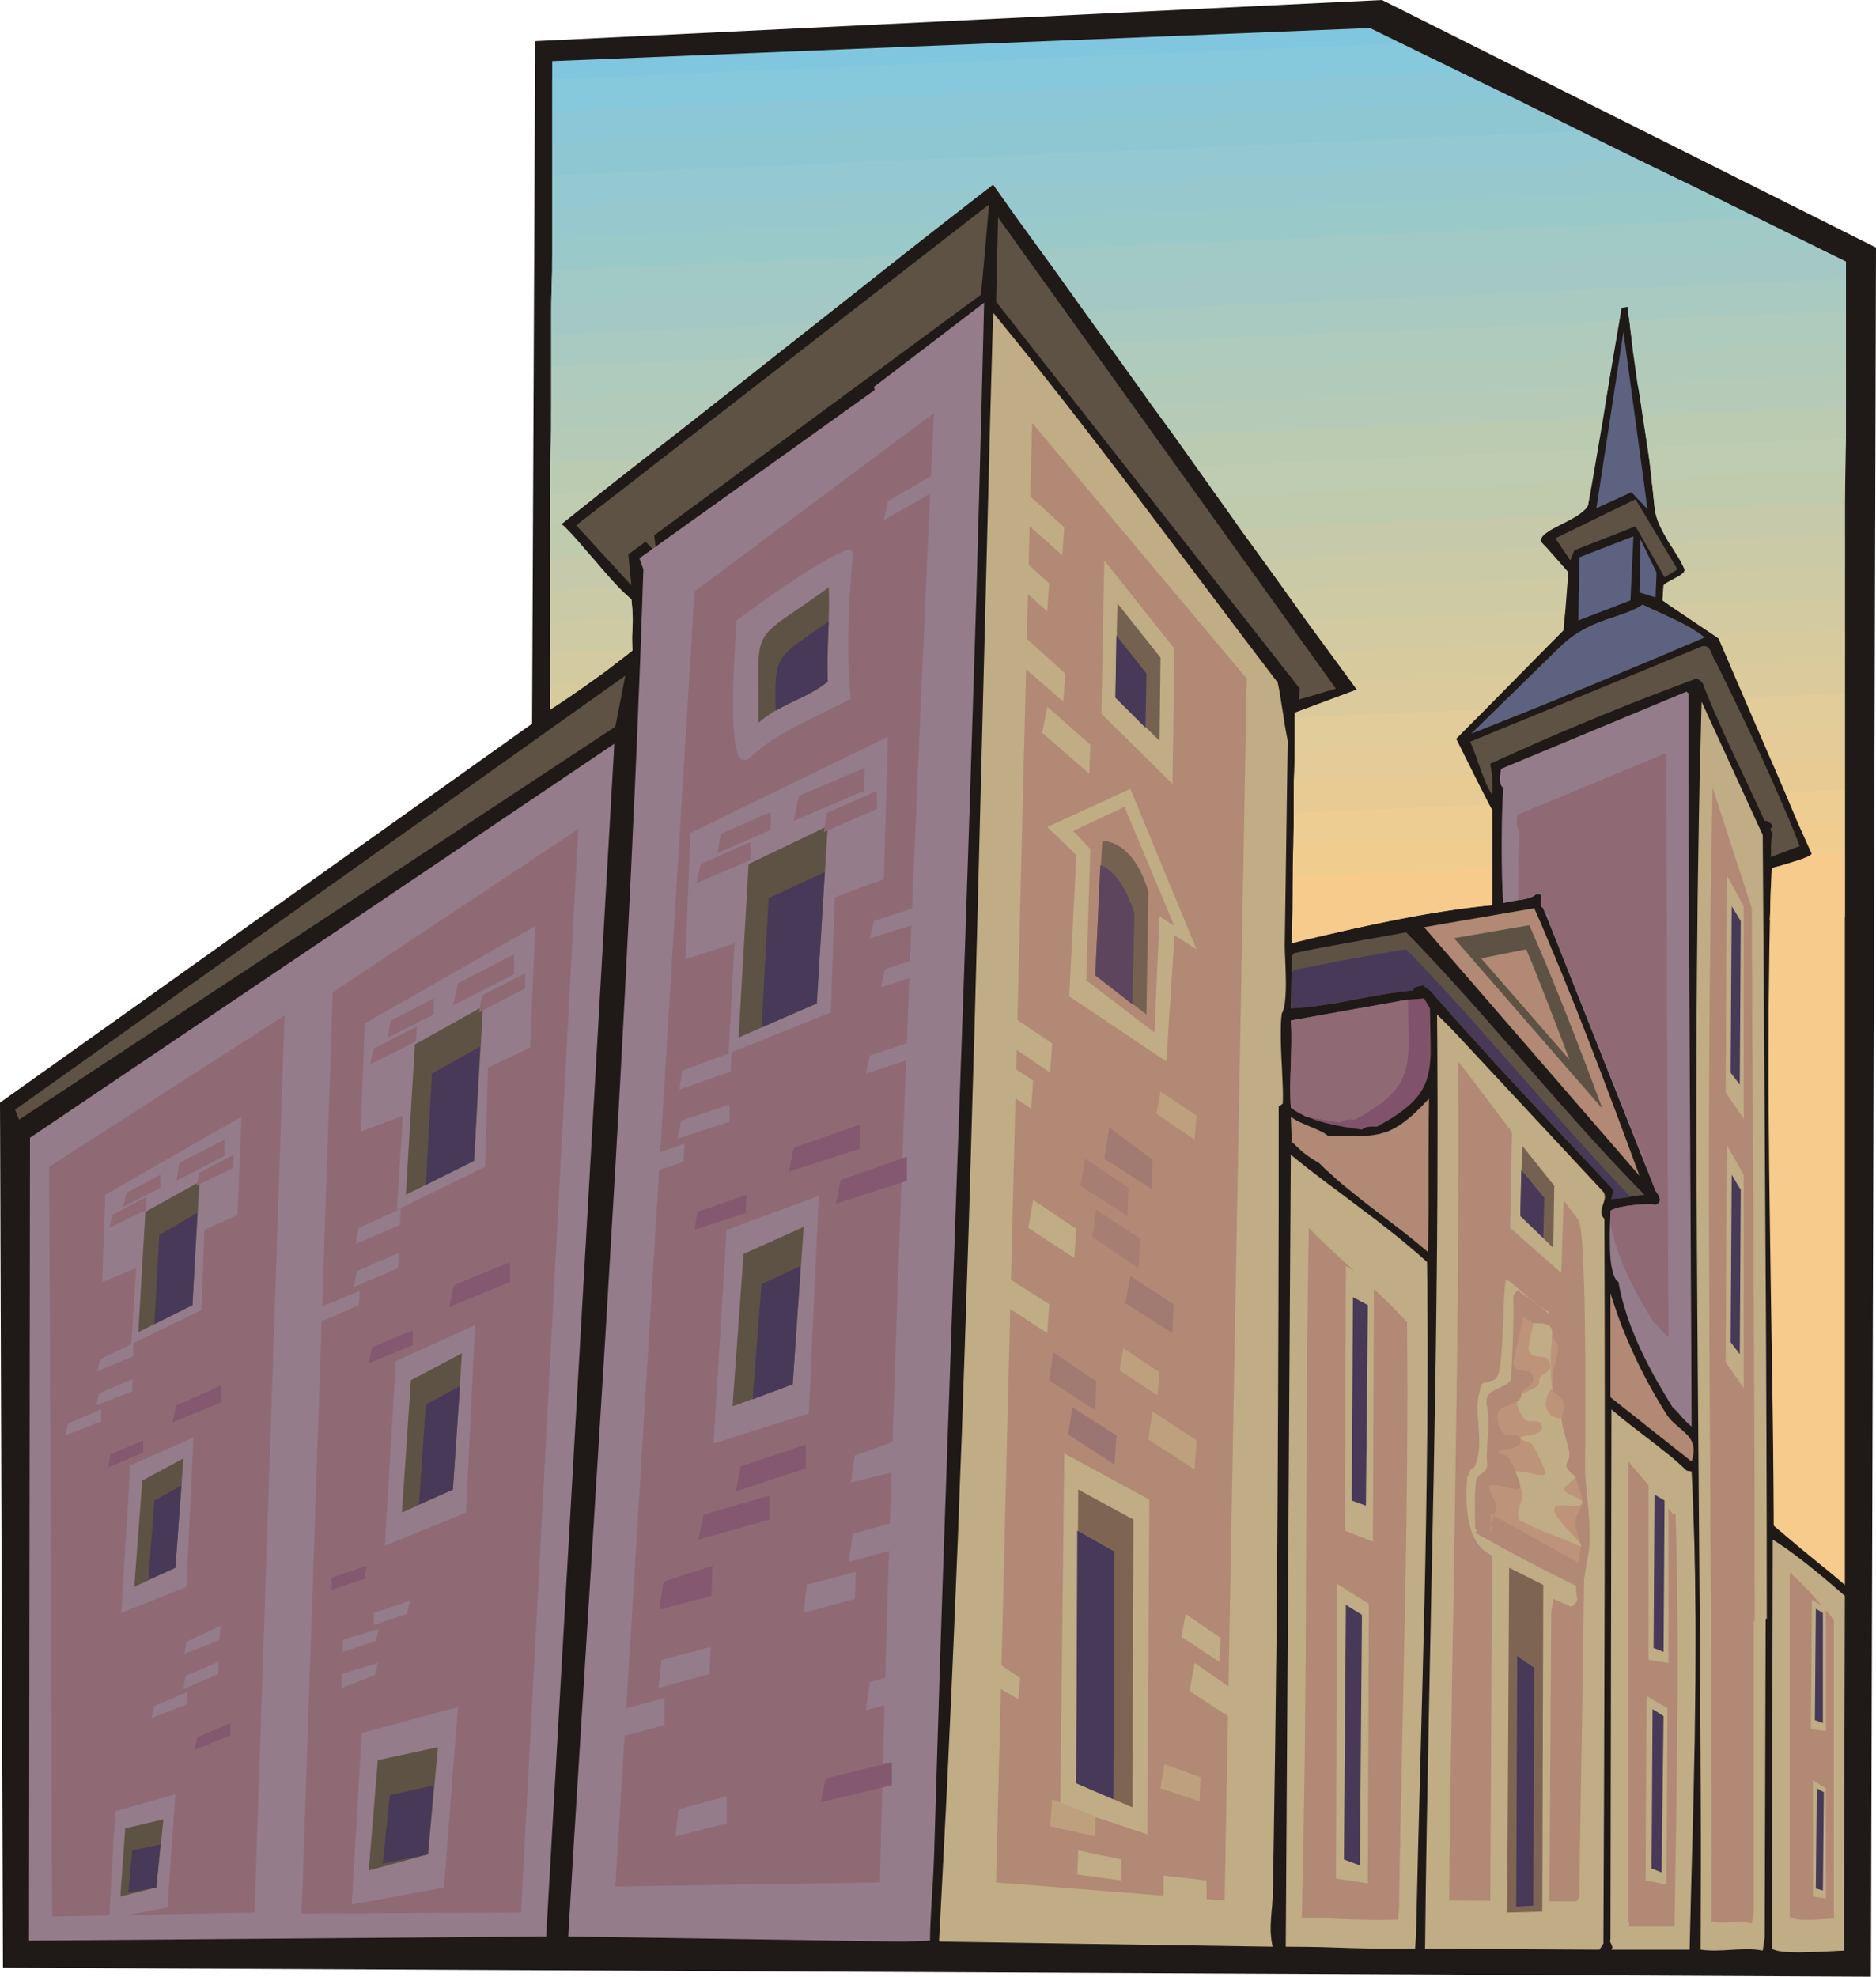<svg xmlns="http://www.w3.org/2000/svg" fill-rule="evenodd" height="1.971in" preserveAspectRatio="none" stroke-linecap="round" viewBox="0 0 15189 16000" width="1.871in"><style>.pen1{stroke:none}.brush29{fill:#f6cb8b}.brush30{fill:#c0ac85}.brush31{fill:#b18974}.brush32{fill:#5e5244}.brush33{fill:#947c8b}.brush34{fill:#8f6a75}.brush35{fill:#5d6280}.brush36{fill:#473957}.brush39{fill:#756150}.brush40{fill:#7e6553}.brush42{fill:#a17a72}.brush43{fill:#84596f}.brush46{fill:#bea07f}</style><path class="pen1" style="fill:#1f1a17" d="m4333 333-25 5525L0 8925l24 7002 15124 73 41-13996L11189 0 4333 333z"/><path class="pen1" style="fill:#80c6de" d="M11822 584 4471 901V495l6621-268 730 357z"/><path class="pen1" style="fill:#86c8dc" d="m4471 641 6864-292 974 470-7838 341V641z"/><path class="pen1" style="fill:#8bc7d6" d="m4471 901 7351-317 965 479-8316 357V901z"/><path class="pen1" style="fill:#8ec7d2" d="m4471 1160 7838-341 965 479-5217 219-16-24-41 32-3529 146v-511z"/><path class="pen1" style="fill:#94c9d1" d="m4471 1420 8316-357 974 470-5526 236-194-276-390 300-3180 138v-511z"/><path class="pen1" d="m4471 1671 3529-146-698 544-2831 122v-520zm3586-154 5217-219 966 471-5818 251-365-503z" style="fill:#97c8cd"/><path class="pen1" d="m4471 1931 3180-138-697 552-2491 105 2-61 2-62 2-63 1-64v-65l1-67v-137zm3764-162 5526-236 966 479-6126 260-366-503z" style="fill:#9ac9c9"/><path class="pen1" d="m4471 2191 2831-122-689 544-2150 97v-192l1-65 1-64 1-66 2-66 3-66zm3951-171 5818-251 706 349v138l-6167 267-357-503z" style="fill:#a1cac7"/><path class="pen1" d="m4463 2450 2491-105-690 543-1801 82v-520zm4138-178 6126-260 219 106v397l-1753 73-3-12-2-12-2-13-1-12-2-14-1-13-3-14-2-15-49 8-16 105-4146 179-365-503z" style="fill:#a4c9c4"/><path class="pen1" d="m4463 2710 2150-97-698 551-1452 65v-519zm4316-187 6167-267v519l-1721 73-6-46-6-45-6-46-6-46-6-45-6-46-6-46-6-45-49 8-65 365-3919 170-365-503z" style="fill:#a8cac0"/><path class="pen1" d="m4463 2970 1801-82-698 552-1103 41v-511zm4503-195 4146-179-89 520-3700 162-357-503zm4227-187 1753-73v519l-1688 74-9-64-9-64-9-65-9-64-8-65-7-65-8-66-6-67z" style="fill:#afcbbd"/><path class="pen1" d="m4463 3229 1452-65-698 544-763 32 3-66 2-66 2-65 1-64v-127l1-62v-61zm4681-203 3919-170-81 519-3481 146-357-495zm4081-178 1721-73v519l-1648 65-9-64-9-64-9-64-9-64-9-63-9-64-9-64-10-64z" style="fill:#b2caba"/><path class="pen1" d="m4463 3481 1103-41-698 544-414 16v-67l1-65v-131l1-64 2-64 2-64 3-64zm4860-203 3700-162-90 519-3245 138-365-495zm3935-170 1688-74v512l-1607 73-9-64-9-64-10-64-9-64-11-64-10-64-11-64-12-63z" style="fill:#b5cbb7"/><path class="pen1" d="m4454 3740 763-32-673 535v1l1 1 2 1 2 2 2 1 3 1 3 1 3 1-106 8v-520zm5047-219 3481-146-89 520-3035 129-357-503zm3797-162 1648-65-9 511-1565 73-7-66-8-66-9-65-10-65-10-65-10-64-10-64-10-64z" style="fill:#bbcbb2"/><path class="pen1" d="m4454 4000 414-16-324 259 12 10 13 11 13 12 13 14 29 29 29 33 31 35 33 38 34 39 36 39-333 16v-519zm5234-227 3245-138-73 438v6l-1 6-2 6-2 5-7 11-9 11-11 10-12 11-14 11-15 12-2750 114-349-503zm3651-154 1607-73-9 519-1533 65-3-3-2-3-1-3-1-3-1-3v-10l-6-60-6-61-7-61-7-61-7-61-7-61-8-60-9-61z" style="fill:#beccb1"/><path class="pen1" d="m4454 4260 106-8 22 21 23 24 25 26 26 29 54 62 58 68 59 70 60 70 30 35 30 34 30 32 29 32-552 24v-519zm5404-236 3035-129-33 178-3 13-6 12-8 13-10 12-12 11-13 12-15 11-16 11-17 11-18 11-19 11-19 10-39 21-39 20-37 19-35 19-15 10-14 10-13 9-11 10-9 9-7 10-5 9-3 10v9l3 10 6 10 9 10 25 24-2297 97-365-503zm3514-146 1565-73v520l-1428 64-18-33-19-34-18-34-17-34-7-18-8-18-6-18-6-18-5-19-4-19-3-19-2-20-3-27-3-29-3-28-3-29-3-29-3-29-4-28-2-28z" style="fill:#c0caad"/><path class="pen1" d="m4454 4519 333-16 43 49 42 49 42 48 41 47 41 44 40 41 19 20 19 18 19 17 19 16 2 26 2 23 2 21 1 19v18l1 16v31l-666 24v-511zm5583-243 2750-114-25 17-28 16-30 16-30 16-60 30-55 30-24 15-21 15-9 7-8 7-7 8-5 7-4 7-3 8-2 7 1 8 2 7 3 8 6 7 7 8 203 227-8 49-2288 97-365-503zm3367-146 1533-65v519l-1314 57 5-3 4-4 3-5 2-4 1-5 1-4v-7l-13-31-15-29-16-30-16-29-36-57-37-58-17-29-17-29-16-30-14-30-7-15-6-16-6-15-5-16-4-16-4-16-3-16-3-17z" style="fill:#c6c9aa"/><path class="pen1" d="m4454 4779 552-24 13 12 13 12 13 12 14 12 14 12 13 13 13 12 13 12 4 38 3 33 2 29 1 25 1 42-1 37-2 37-2 43v56l2 74-666 24v-511zm5769-252 2297-97 178 203-24 308-2094 89-357-503zm3286-138 1428-64v519l-1419 57-57-41 8-122 9-7 10-8 12-7 14-8 29-16 29-15 14-8 14-9 11-8 11-8 8-9 6-9 2-4 1-4 1-5-1-4-13-28-14-27-15-28-17-27-17-27-17-28-18-27-19-28z" style="fill:#cacba6"/><path class="pen1" d="m4454 5030 666-24 2 26v24l-1 24-1 26-2 29-1 35 1 43 2 53-43 34-44 34-44 34-45 35-45 34-45 33-46 32-45 31-309 17v-520zm5948-251 2288-97-33 421-97 98-1793 81-365-503zm3221-138 1314-57v511l-1054 49-422-284 8-122 5-6 7-6 8-6 10-6 21-12 23-12 23-13 23-12 10-6 9-6 8-6 7-6z" style="fill:#cdcaa4"/><path class="pen1" d="m4454 5290 666-24-78 61-80 61-82 62-84 61-85 61-85 59-86 58-86 55v-454zm6126-260 2094-89-17 162-365 366-1347 56-365-495zm2938-129 1419-57v511l-925 41-97-228-397-267z" style="fill:#d4caa1"/><path class="pen1" d="m4454 5550 309-17-40 28-39 27-39 27-39 27-39 26-38 26-38 26-37 24v-194zm6313-268 1793-81-535 543-1542 65v-40l503-187-219-300zm3116-138 1054-49v520l-811 32-211-479-32-24z" style="fill:#d7cb9e"/><path class="pen1" d="m10945 5525 1347-56-503 511 17 32-1323 57v-300l503-187-41-57zm3067-129 925-41v519l-705 33-220-511z" style="fill:#dbcb9c"/><path class="pen1" d="m10483 5809 1542-65-236 236 138 284-1452 56 3-61 2-63 1-64 1-64 1-65v-194zm3643-162 811-32v519l-592 24-219-511z" style="fill:#e2cd9a"/><path class="pen1" d="m10483 6069 1323-57 251 503-1582 65v-64l1-64 1-64 2-63 1-64 2-64 1-64v-64zm3749-162 705-33v520l-486 16-219-503z" style="fill:#e4cb98"/><path class="pen1" d="m10475 6320 1452-56 154 292v219l-1606 65v-520zm3870-162 592-24v511l-381 16-211-503z" style="fill:#e8cb93"/><path class="pen1" d="m10475 6580 1582-65 24 41v470l-1614 73v-64l1-65 1-65 2-65 1-66 2-65 1-65v-64zm3976-170 486-16v511l-275 16v-3l1-1 1-2 1-1 2-1h3l-219-503z" style="fill:#eecd92"/><path class="pen1" d="m10475 6840 1606-65v511l-1614 73v-198l1-65 1-64 1-64 2-64 3-64zm4081-179 381-16v519l-600 25 3-19 2-19 1-20 1-20 1-21v-64l13-3 36-10 50-14 57-17 30-10 29-9 27-9 25-10 22-9 17-8 7-4 5-4 4-3 3-3-114-252z" style="fill:#f0cc8f"/><path class="pen1 brush29" d="m10467 7099 1614-73v301l-93 9-93 12-94 12-93 14-94 15-95 16-94 17-94 18-94 19-95 19-94 20-94 20-187 42-187 42-121 9 2-64 2-64 2-64 1-64v-64l1-64v-128zm4195-178 275-16v519l-608 24 3-51 2-52 1-52 2-53 2-52 1-53 2-54 3-55 12-3 32-8 46-13 53-16 56-17 51-18 22-8 19-8 15-8 11-6z"/><path class="pen1 brush29" d="m10467 7359 1614-73v41l-100 10-101 11-101 14-102 15-101 17-102 17-102 19-102 20-102 21-102 22-102 23-101 23-203 47-201 49v-36l1-36 1-35 2-34 1-34 1-34 1-33 1-34zm3870-170 600-25v5664l-73-61-72-60-73-59-73-60-72-59-71-60-71-60-71-60-2-321-3-322-4-323-5-323-10-647-9-647-4-324-3-323-2-323v-323l1-161v-161l2-161 2-161 2-160 3-160 4-160 4-160z"/><path class="pen1 brush30" d="m14345 15773 9 5 10 4 12 4 14 4 14 3 17 2 17 3 19 1 40 3 43 1h45l46-1 92-3 85-4 72-4 49-2 8-2872-66-57-70-60-74-61-76-62-38-30-38-29-38-29-38-28-37-27-37-25-36-24-36-23-8 3311z"/><path class="pen1 brush31" d="m14491 15513 5 5 7 3 7 4 8 3 9 3 10 2 10 2 11 1 24 3 26 1h56l56-3 52-3 44-3 32-2v-2417l-40-48-43-50-44-51-45-51-46-50-47-48-23-23-23-21-23-21-23-19v2783z"/><path class="pen1 brush32" d="m13891 5355-6-7-5-9-5-9-4-11-9-23-10-23-5-11-7-9-7-9-8-7-5-2-5-2-5-2-6-1h-13l-6 1-8 2-1874 771 12 26 11 27 10 27 11 27 19 56 20 55 10 28 10 27 11 28 11 27 12 26 13 26 14 25 14 25 3-33 1-31-1-31-2-31-2-30-4-31-5-32-6-32 99-46 101-45 101-45 101-45 103-44 103-45 103-43 104-43 104-43 104-42 104-42 104-41 105-41 104-39 104-40 103-38 5-4 5-2 6-1h6l6 1 7 2 6 3 6 4 6 5 6 5 5 5 5 6 4 6 4 6 2 7 2 6 28 70 29 69 29 70 31 69 61 138 64 137 64 137 64 136 63 135 62 134 4-1h8l4 1 10 3 10 6 9 8 9 9 4 6 3 5 2 6 2 6-6 3-5 3-4 4-2 3-1 4v4l1 4 2 4 5 9 5 9 2 4 2 5 1 4v5l-4 9-3 10-3 10-1 11-2 23-1 23v24l1 23-1 23-2 22 235-89-38-96-39-95-40-94-41-94-41-94-41-94-43-93-42-93-87-185-89-185-89-185-91-185z"/><path class="pen1 brush30" d="m14272 6759-495-1079-8 314-8 314-6 315-5 315-5 315-3 315-3 315-2 315-1 316-1 315v316l1 315 3 632 4 632 10 1265 10 1264 4 633 3 632 1 316v315l-1 316-1 316 32 4 32 2 32 1h32l63-2 64-4 31-2 32-1 31-1h62l31 2 31 4 30 5 16-105 8-2581h9l-1-733-2-753-3-771-5-787-5-804-5-818-6-833-6-845z"/><path class="pen1 brush31" d="m14183 7351-317-974-5 286-5 285-5 286-3 286-3 286-3 286-2 286-1 287-2 573v573l2 574 2 574 6 1149 7 1149 2 575 2 574 1 574-1 574 22 4 21 2 20 2h21l41-1 41-2 40-2h40l19 2 20 2 20 4 20 5 16-97v-2345l8-8-1-667-1-683-3-700-4-716-4-731-4-744-4-758-3-770z"/><path class="pen1 brush30" d="m13696 11911-41-8-35-33-36-33-37-32-38-31-77-61-78-61-78-60-78-60-39-31-38-30-37-32-37-31-8 4292-3 4-1 5 1 5 1 4 4 10 5 9 5 10 3 11v5l-1 6-2 6-4 6h633l12-484 13-485 6-242 5-242 5-243 3-242 3-242 1-242v-242l-3-242-1-121-3-121-2-120-4-121-4-120-4-121-5-120-6-120z"/><path class="pen1 brush31" d="m13566 12260-24-8-22-29-21-28-23-27-22-27-45-52-46-51-45-51-45-52-45-52-43-53v3699l-1 5-1 4v4l1 4 2 8 2 8 2 8 1 7-1 4-1 5-2 4-2 4h373l6-414 7-417 5-418 4-418 2-209v-418l-1-209-2-208-3-209-4-207-6-207zm-73-812-36-58-35-58-34-59-33-59-32-60-31-60-30-60-29-61-28-62-27-62-26-62-25-63-24-64-22-64-22-64-20-65v843l657 520 6-20 5-19 3-18 2-17 1-16-1-15-2-14-2-14-4-13-5-12-5-12-7-11-7-11-7-10-9-10-9-9-19-19-20-18-22-18-21-19-22-19-21-21-9-11-10-11-9-12-9-13z"/><path class="pen1 brush33" d="m13672 5615-17-17-1501 625-3 17-3 20-3 21-1 22 1 11v11l2 10 3 10 3 10 5 8 6 8 7 6-6 112-4 119-2 123-1 125 1 124 2 118 2 57 2 55 3 52 3 48 34-8 37-6 38-7 37-6 18-4 17-4 17-4 16-5 15-6 14-6 13-8 11-9h15l6 1 5 1 4 1 4 2 3 2 2 3 2 3 1 4v3l1 4-1 9-1 9-2 10-1 10-1 10v14l1 5 2 4 2 4 3 4 3 4 4 4 5 3 909 2288 10 13 9 15 5 8 4 8 3 8 2 8 2 8v7l-1 8-3 7-5 7-6 6-9 6-11 5-14-3-18-2h-46l-26 1-27 1-29 3-29 3-28 3-28 5-27 5-25 5-22 6-19 7-9 3-7 4-6 3-5 4-1 55-3 74-1 42v90l1 46 2 45 3 43 3 22 2 20 4 19 4 19 4 17 5 17 5 15 6 14 7 12 7 10 8 9 9 7 6 34 7 34 8 34 8 34 9 33 10 33 10 33 10 33 11 33 12 33 12 32 13 32 26 64 28 64 30 63 31 62 32 62 33 61 35 61 35 60 36 60 36 59 18 17 19 19 18 20 19 22 19 21 20 20 10 10 10 9 10 9 11 8-3-743-4-742-4-742-4-742-4-741-3-741-2-741v-739z"/><path class="pen1 brush34" d="m13493 6110-16-9-1193 495v14l-2 16-1 17-1 17v9l1 8 1 9 2 7 3 8 3 6 5 6 5 5-2 66-2 70-2 72-1 73v74l-1 73v140l22-3 21-3 20-4 20-5 18-6 17-7 8-5 7-5 7-5 6-6h15l6 1 5 1 4 1 4 2 3 2 2 3 2 3 1 4v3l1 4-1 9-1 9-2 10-1 10-1 10v14l1 5 2 4 2 4 3 4 3 4 4 4 5 3 16 49h10l8 1 6 3 4 2 3 4 3 4 1 5v5l-1 11-2 13v6l-1 6 1 6 1 7v16h8l730 1825 4 7 5 7 5 8 4 8 5 8 2 9 1 5v9l-1 4 97 260 10 13 9 15 5 8 4 8 3 8 2 8 2 8v7l-1 8-3 7-5 7-6 6-9 6-11 5-14-3-18-2h-46l-26 1-27 1-29 3-29 3-28 3-28 5-27 5-25 5-22 6-19 7-9 3-7 4-6 3-5 4v98l5 26 5 27 6 26 6 26 7 27 8 26 8 26 8 26 18 51 20 51 21 51 23 50 23 50 25 50 26 49 27 49 27 49 28 48 29 47 29 48 7 5 8 6 7 6 7 8 14 16 15 17 14 17 16 17 8 8 8 8 8 7 9 7-3-591-3-590-2-590-3-589-2-590-1-589-1-588-1-587z"/><path class="pen1 brush35" d="m13298 4893-14 10-16 10-16 9-17 8-35 16-38 15-80 28-87 29-45 17-46 19-23 10-23 12-23 11-24 13-23 14-24 15-23 15-23 17-24 18-23 20-23 20-23 22-714 698 205-81 233-93 251-102 259-107 259-108 250-104 231-98 203-86-25-19-26-20-29-18-30-19-32-18-33-18-34-17-34-17-69-32-68-32-65-29-59-28z"/><path class="pen1 brush32" d="m13242 4041-649 316 121 179 33-82 495-194 235 413 105-64-340-568z"/><path class="pen1 brush35" d="m13282 4365-8 430 130 41 8-203-130-268zm-138-1679-219 1428 284-130 130 138-195-1436z"/><path class="pen1 brush32" d="m11384 7546-111 21-112 20-114 20-115 21-115 21-115 21-114 22-113 24-16 24-8 422 60-4 62-5 61-7 61-9 62-9 62-10 61-11 62-12 125-23 124-22 62-10 63-9 62-8 62-7 4-7 4-6 4-5 4-4 5-3 6-3 5-2 6-2 11-3 12-1 11-2 10-2 56 40 91 104 91 103 92 103 93 103 187 206 189 204 188 202 188 200 185 196 181 194-16 73 31-1 31-3 33-4 33-5 34-6 34-5 36-5 36-4-61-62-61-63-61-64-61-65-123-132-122-135-123-137-122-138-122-139-122-140-122-138-121-138-120-137-120-134-119-131-118-129-59-62-58-62-58-60-58-59z"/><path class="pen1 brush36" d="m11384 7684-111 18-112 20-114 20-115 21-115 21-115 23-114 23-113 24-16 24v284l61-4 60-5 61-7 61-9 61-9 61-10 61-11 61-12 123-23 123-22 62-10 62-9 62-8 62-7 4-7 4-6 4-5 4-4 5-3 6-3 5-2 6-2 11-3 12-1 11-2 10-2 56 40 91 104 91 103 92 103 93 103 187 206 189 204 188 202 188 200 185 196 181 194-16 73h18l19-2 18-1 19-2 19-3 20-2 20-3 21-3-114-121-115-123-115-126-116-128-231-260-230-263-115-130-114-129-113-128-113-126-112-123-111-119-55-59-55-58-54-56-54-55z"/><path class="pen1 brush31" d="m12422 7351-892 154 1744 2012-101-274-102-273-103-273-105-272-53-136-53-135-55-135-54-134-56-135-56-133-56-133-58-133z"/><path class="pen1 brush32" d="m12382 7489-609 105 1201 1380-71-189-71-188-72-188-73-187-75-186-75-184-38-91-39-92-39-90-39-90z"/><path class="pen1 brush31" d="m12357 7684-365 73 714 819-42-112-43-113-43-112-43-112-44-112-44-111-44-110-46-110z"/><path class="pen1 brush35" d="m13225 4341-438 170-8 511 422-162 24-519z"/><path class="pen1 brush30" d="m12990 9866-6-7-5-7-5-7-3-7-2-7-2-7-1-8v-7l1-15 3-15 4-15 5-15 5-14 4-15 4-14 2-14v-7l-1-7-1-7-2-7-2-6-4-7-5-6-5-6-1217-1306-122-122 2 238 1 237 1 236v235l-1 466-3 464-5 463-6 461-8 461-8 462-19 931-19 945-9 480-9 487-8 494-6 502 1412 8 32-49 3-733 3-733 2-734 2-733 1-733v-733l-1-734-2-733z"/><path class="pen1 brush31" d="m12779 9874-884-1168-89-114 2 428v424l-1 421-3 417-3 416-5 415-6 414-6 415-13 836-15 847-6 431-7 436-6 442-4 449 1030 8 24-40 2-148 3-234 5-308 6-369 7-416 7-450 6-473 6-480 4-477 2-459v-428l-1-199-2-187-3-172-4-157-5-139-6-121-7-100-8-77-9-54-11-29z"/><path class="pen1 brush30" d="m12731 11765-33-90-4-8-5-9-6-9-8-10-8-10-9-13-9-14-10-16-10-19-10-22-10-25-9-29-9-34-9-38-7-44-7-48-7-53-6-54-5-55-4-55-3-55-2-54-2-52-1-51-1-95 2-80 2-62 3-40-24-14-23-15-23-15-22-16-44-34-42-34-41-35-42-36-43-35-45-34-3 10-3 13-2 15-2 18-4 43-3 50-5 118-5 130-3 65-4 64-4 61-4 55-3 26-3 24-3 22-4 20-4 17-4 15-5 12-5 9-3 6-4 6-4 5-4 5-5 3-5 4-5 2-5 3-11 3-12 3-12 2-11 3-11 2-11 4-5 2-5 2-4 3-4 4-4 4-3 4-3 5-2 6-2 7-2 8-1 8v10l-6 16-4 17-4 17-3 18-2 18-1 19-1 19v19l1 39 2 41 3 41 3 42 3 42 1 42 1 20v21l-1 21-1 20-2 20-3 20-3 20-4 19-6 19-6 18-7 19-9 17-7 2-6 3-6 4-4 4-5 5-3 5-3 6-3 6-5 12-4 13-5 11-5 10-4 60-2 56v54l1 26 1 25 2 24 2 24 3 23 3 22 3 22 4 21 5 20 5 19 5 19 6 18 6 17 7 16 7 16 8 15 8 15 8 13 9 13 10 13 9 11 11 11 10 10 11 9 12 9 12 8 40 24-16 2994 479 41 16-2572 16-114 146 65 9-6 8-6 7-7 7-6 5-7 5-8 5-8 3-9-4-23-3-23-2-24-1-23v-24l1-24 1-24 2-24 6-48 7-47 8-45 9-44-4-43-3-45-3-46-2-47-4-98-4-102-2-52-3-53-4-53-5-54-6-54-6-55-9-55-9-54z"/><path class="pen1 brush31" d="M12812 11773v2h-1l-1-2-5-6-7-9-18-32-25-45-14-28-16-31-16-35-16-37-17-40-17-42-17-45-17-48-6-18-7-18-7-19-7-19-7-19-6-20-5-20-4-21-5-51-4-47-1-43v-39l1-36 3-33 4-30 5-27 20-87 14-63v-14l-1-14-3-13-6-14-7-14-11-15-13-16-16-17-20-18-23-20-27-22-31-24-76-55-95-67-32 49 2 85v84l-2 84-2 83-4 82-3 83-4 82-3 82-4 10-4 8-6 8-6 7-7 7-7 6-8 5-8 5-37 18-38 16-18 10-17 10-8 7-7 6-6 7-5 8-5 9-4 10-3 10-2 11-1 13 1 14 2 14 3 16 5 31 3 30 2 29 1 29v29l-1 29-2 29-2 28-5 56-3 55-1 28-1 27 1 27 3 28v13l-1 11-2 10-4 9-5 8-6 7-7 7-8 6-15 12-16 13-8 7-6 8-6 9-5 10-5 53-4 51-1 49-1 49 1 47v48l1 50v50l17 16-17 17 109 60 107 59 106 57 106 57 107 56 109 55 111 55 114 55 48-284 3-17 2-19 2-20 2-22 1-46v-49l-2-53-2-55-4-57-5-57-11-115-12-111-12-99-10-83z"/><path class="pen1" style="fill:#bd947a" d="m12755 11951-15-11-21-18-11-11-12-12-12-14-12-15-12-17-12-18-11-20-10-21-9-23-7-25-4-13-2-13-3-14-1-14-1-19 1-20 3-20 4-22 11-44 13-45 6-22 6-22 6-22 4-21 4-20 1-20 1-9-1-10v-8l-2-9-2-13-4-11-5-10-6-9-7-8-7-7-8-6-8-6-16-11-13-11-5-7-4-6-3-8-1-9v-32l1-30 2-28 3-26 4-24 4-22 4-21 5-20 9-35 8-30 3-14 2-14 2-13v-12l-1-12-3-13-4-12-6-12-8-12-9-13-13-14-14-14-17-15-20-16-23-17-26-18-29-19-33-21-36-23-40-24-81 365 1 11 2 10 3 8 3 7 4 7 5 5 5 4 6 4 6 3 6 3 7 2 7 1 14 3 15 1 15 2 14 2 7 2 6 2 6 2 6 4 5 3 5 5 4 5 3 6 3 8 2 8 2 10v17l-1 6-1 6-2 5-5 9-6 8-8 7-8 7-9 6-9 5-9 6-9 6-8 7-7 8-6 9-5 10-2 6-1 6-1 7v7l-4 9-4 8-6 7-6 7-6 6-8 5-8 5-8 4-36 16-38 14-18 8-16 10-7 5-7 6-6 6-5 7-4 8-4 9-2 9-1 11v11l1 12 2 14 4 14 1 8 3 12 5 14 7 15 9 15 9 14 6 6 5 5 6 5 6 4 8 2 8 2 9 1 9 1h18l18 1h8l9 1 7 2 7 2 7 3 5 5 5 5 4 7 2 9 1 8v8l-1 7-2 6-3 6-5 5-4 5-6 5-6 4-7 3-7 4-16 6-17 4-36 7-33 5-14 3-11 3-5 2-4 1-3 2-2 2v7l1 2 3 3 4 3 12 6 16 5 16 5 15 7 7 4 7 5 5 5 3 5 18 32 16 32 14 33 12 32 11 30 8 27 6 23 5 18v6l-2 5-2 3-4 3-5 2-6 1-6 1h-8l-17-2-20-3-22-4-22-5-23-6-23-5-21-4-20-3-9-1h-17l-7 1-6 2-5 2-4 3-3 4 1 10 1 9 3 10 4 11 9 20 10 22 11 21 9 21 4 10 2 10 2 9 1 10-1 12-1 11-3 12-3 11-8 22-8 23-9 23-8 25-3 13-3 13-1 15-1 14 16 9-16-146 714 397 16-105 3-11 1-10v-9l-1-10-4-19-7-20-8-23-9-26-4-15-4-16-4-17-3-19-1-16 1-15 1-14 3-13 4-12 4-11 5-11 5-11 11-20 10-20 5-10 4-11 3-11 2-12v-25l-2-13-3-14-8-28-10-28-11-28-10-27-4-13-4-12-3-12-2-11z"/><path class="pen1 brush30" d="m12414 10710-40 203 2 11 3 9 4 8 5 8 5 6 5 5 6 5 7 4 6 3 7 2 7 2 7 2 16 2 15 2 15 1 14 3 7 1 7 2 6 3 6 3 6 4 5 4 4 6 4 6 3 7 3 8 2 10 1 11v12l-1 6-1 5-2 5-2 5-3 4-3 4-7 7-8 6-9 6-9 6-9 5-8 7-9 6-7 8-3 4-2 5-3 5-1 5-2 6-1 7v6l1 8-4 10-5 9-7 8-7 7-9 7-9 6-10 5-10 5-22 10-22 9-11 5-11 5-10 5-9 6v16l-3 6-4 6-3 6-3 6-5 5-4 4-5 4-6 4v12l1 7v6l1 7 2 8 2 8 2 9 4 8 5 11 7 14 8 15 9 15 10 14 5 6 5 6 6 4 6 4 9 3 10 1 9 2h10l18 1h17l8 1 8 1 7 1 7 3 6 3 5 4 4 6 4 6 3 9 2 8v15l-2 6-2 6-4 6-4 5-5 4-6 4-7 4-7 3-15 6-17 5-35 7-32 5-14 3-12 2-5 2-3 2-3 2-2 2-1 4 1 4 3 4 5 4 12 6 16 6 17 6 17 7 8 4 7 3 7 4 5 5 18 31 18 33 17 33 15 32 13 30 11 27 9 23 4 18 1 5-1 4-2 3-3 3-4 2-5 2-6 1h-21l-17-2-19-3-20-4-42-9-41-8-19-3-17-1h-15l-6 1-6 1 9 18 8 18 7 17 5 17 5 15 4 14 2 12 1 10v9l3 3 3 4 2 5 3 5 2 5 1 6 1 6 1 6 1 13-1 13-1 12-2 12-6 22-7 22-8 23-6 23-2 13-1 13-1 14 1 15 17 8-17 16 56 27 41 20 31 15 28 13 27 12 33 14 43 16 58 21 195 81v-4l-1-5-3-5-3-6-9-14-13-16-33-36-39-42-20-21-20-22-19-22-17-21-16-21-12-20-5-10-4-9-4-9-2-9v-14l2-6 3-6 4-4 6-3 6-3 7-2 8-2 8-1 9-1h30l22 1 22 1 21 1h20l18-1 9-1 7-1 7-2 6-3 5-3 4-4 2-5 2-6-1-3-1-4-2-4-2-3-6-6-9-6-21-12-25-11-26-12-24-13-10-7-8-7-4-4-3-4-3-5-1-4-1-3v-2l1-3 1-3 4-7 6-7 15-15 18-16 18-16 15-14 6-6 4-5 1-3 1-2v-4l-21-17-17-15-13-13-9-12-7-10-4-10-2-8v-8l1-7 3-8 3-7 4-8 4-8 4-9 3-10 2-12 1-11-1-13-1-15-3-16-9-35-10-40-12-42-12-45-5-22-5-23-4-23-4-23-12-1-12-1-12-2-10-3-10-4-9-4-9-5-8-6-7-6-7-7-6-7-5-8-5-8-4-8-3-9-2-10-2-9-2-10v-29l2-11 2-10 3-10 3-10 4-10 5-10 5-10 6-9 7-9 7-9 8-9-5-42-3-40-3-37-1-36-1-34v-31l1-30 1-27 6-93 4-67v-13l-1-12-1-11-3-9-4-8-5-8-6-6-7-6-9-4-11-4-13-3-14-2-17-2-18-1-21-1h-23z"/><path class="pen1 brush31" d="m10751 9193-16-12-16-11-18-9-18-9-37-17-39-16-40-17-40-18-20-10-19-10-19-12-18-13 8 219 8-9 24 24 24 22 23 22 25 20 26 19 27 19 30 19 32 18 49 48 52 47 52 47 54 46 56 45 56 45 56 45 58 44 115 88 115 88 56 44 56 45 55 45 54 45 2-158 2-158v-469l1-154 1-152 2-151-30 32-28 29-28 28-26 25-25 23-25 21-24 19-23 18-22 16-23 14-21 13-22 11-21 10-21 9-22 7-21 6-22 6-22 4-22 4-23 3-23 2-24 1-25 1-26 1-114-1-136-1z"/><path class="pen1" style="fill:#80536b" d="m11319 8105-868 155 2 48 2 46v90l-2 87-2 85-3 84-2 86v43l1 45 1 45 3 47 16 11 16 10 16 10 17 10 34 17 34 16 35 14 35 13 36 11 36 10 37 9 37 8 37 8 38 7 76 12 76 12 7-6 7-4 8-4 7-3 7-3 7-2 7-1 7-1 15-1h32l17 1 46-26 43-25 40-24 37-25 33-24 31-23 28-24 25-23 23-24 21-24 18-23 16-25 14-24 12-25 11-26 9-26 7-27 6-27 5-28 4-30 3-30 2-32 1-32v-34l-2-150-3-177-48-81-29 3-27 2-25 2-25 2-24 3-26 3-26 4-29 5z"/><path class="pen1 brush34" d="m10572 9039 34 6 34 6 35 6 35 6 35 6 35 6 34 6 34 6 8-5 7-5 8-4 7-3 8-3 8-2 7-1 8-1 15-1h15l16 1h15l46-26 43-25 39-24 37-25 34-23 30-24 28-24 26-23 22-24 21-24 18-24 16-24 15-25 12-25 10-25 10-27 7-27 6-27 5-29 4-30 2-30 2-32 1-33 1-34-3-152-2-180v-8l-12 3-11 2-11 2-10 1-10 2-9 2-9 2-9 2-868 155 2 48 2 46v90l-2 87-2 85-3 84-2 86v43l1 45 1 45 3 47 15 11 15 10 15 9 15 9 16 8 15 8 15 9 15 9z"/><path class="pen1 brush30" d="m11457 15773 8-106 16-679 18-680 18-682 17-682 7-341 6-341 5-341 4-342 2-341 1-341-1-171-1-170-1-171-2-170-66-59-67-57-68-57-68-55-70-55-69-54-70-53-71-53-140-106-141-105-69-53-69-53-68-54-67-54-41 6410 141 1 134 2 129 4 125 4 125 3 126 3h198l69-1z"/><path class="pen1 brush31" d="m11319 15538 8-90 10-593 13-594 12-595 12-594 6-297 5-297 4-296 3-297 2-296 1-296-1-296-2-295-48-51-48-50-50-50-49-48-101-95-102-94-102-92-100-93-50-47-49-47-49-48-47-48-6 349-4 348-4 349-2 349-4 698-3 698-1 349-2 350-3 349-3 349-5 349-5 348-7 349-8 348 101 4 99 3 97 4 95 4 95 2 96 2h97l99-2z"/><path class="pen1 brush32" d="m8065 2442 2459 3132-9 89 301-89-2735-3813-16 681z"/><path class="pen1 brush30" d="m10345 5525-285-375-285-378-285-378-285-378-143-188-144-188-144-187-145-187-146-185-146-185-148-183-148-182-23 822-21 823-21 822-21 823-21 824-21 824-22 824-24 824-24 824-27 824-14 412-14 412-16 412-15 412-17 413-17 411-18 412-19 412-19 412-21 412-21 411-22 412 8 8 2693 41-5-25-4-24-3-24-2-24-2-24v-48l1-24 3-49 4-50 5-52 3-54 8-400 6-401 6-401 5-402 5-401 4-402 3-401 3-402 4-802 3-799 2-797v-794l33-24 1-42v-44l-1-46-2-47-4-97-5-98-2-49-2-48-1-48v-90l1-43 3-40 4-38 5-9 4-10 4-11 4-13 3-14 3-15 2-16 2-18 3-37 2-40 1-41v-43l-2-85-3-81-3-68-1-51 24-1655-11-58-11-59-9-59-9-59-10-60-9-59-10-58-12-59z"/><path class="pen1 brush31" d="M10094 5493 8357 3424l-292 11805v8l1850 146 179-9890z"/><path class="pen1 brush30" d="m9152 6385-673 309 235 227-57 1144 787 527 65-1022 179 114-536-1299z"/><path class="pen1 brush31" d="m9104 6531-414 195 138 146-33 1063 552 422 41-941 121 81-405-966z"/><path class="pen1 brush30" d="m8941 4536-24 1241 576 568 16-1095-568-714zm3303 4478-17 925 414 365 25-762-422-528z"/><path class="pen1 brush39" d="m9047 4884-16 763 357 349 8-673-349-439zm3278 4390-16 568 267 259 8-503-259-324z"/><path class="pen1 brush36" d="m9274 5890 8-438-243-308-8 503 243 243zm3221 4130 8-324-186-227-8 373 186 178z"/><path class="pen1 brush30" d="m8617 11765-33 2848 706 235 16-2710-689-373z"/><path class="pen1 brush40" d="m8730 12057-16 2377 455 195 8-2329-447-243z"/><path class="pen1 brush36" d="m9014 14564 9-2004-301-171-8 2045 300 130z"/><path class="pen1 brush30" d="m10824 12819-8 2386 259 40 8-2263-259-163zm2507 909-8 1493 170 33 8-1428-170-98zm16-1736v1444l162 24v-1371l-162-97zm1323 957-8 1047 121 16v-998l-113-65zm8 1461v941l105 16v-892l-105-65zm-3781-4163-8 2142 227 90 8-2094-227-138zm3083-3164-8 1761 146 211V7335l-138-252zm0 2183-8 1760 146 211V9509l-138-243z"/><path class="pen1 brush36" d="m10897 12990-16 2061 129 48 17-2028-130-81zm2483 844-8 1290 81 32 16-1266-89-56zm16-1737-8 1242 81 32 8-1225-81-49zm1306 925-8 901 65 24v-892l-57-33zm8 1453-8 811 57 16 8-795-57-32z"/><path class="pen1 brush40" d="m12219 12690-16 2791 284-8 8-2645-276-138z"/><path class="pen1 brush36" d="m12284 13404-8 2028 138-8 8-1923-138-97zm-1330-2905-9 1647 114 41 16-1623-121-65zm3067-3164-9 1347 74 97 8-1323-73-121zm0 2174-9 1355 74 97 8-1330-73-122z"/><path class="pen1 brush39" d="m8925 6807-9 154-8 141-7 131-7 127-7 126-6 128-7 135-6 146 414 316 16-990-8-28-9-27-10-26-9-25-10-24-11-23-11-21-11-21-11-19-11-18-12-18-12-16-12-16-12-14-13-14-12-12-13-12-12-11-13-10-13-9-13-8-12-8-13-6-13-6-12-5-13-5-12-4-13-3-12-2-12-1-11-1-12-1z"/><path class="pen1" style="fill:#5e455e" d="m9169 8130 16-739-14-41-15-39-15-36-15-34-16-32-17-30-17-27-17-25-18-23-18-21-18-18-19-17-19-14-19-13-19-10-20-9-6 118-5 111-5 106-4 105-5 106-5 109-5 115-6 123 301 235z"/><path class="pen1 brush32" d="M8008 1655 4665 4252l447 486-25-251 2856-2102 65-730z"/><path class="pen1 brush32" d="M7732 1907 4941 4073l374 406-25-203 2386-1761 56-608z"/><path class="pen1 brush33" d="M7083 3156 5177 4519l32 90-12 345-12 346-14 345-14 346-15 346-16 346-16 346-17 346-35 692-37 693-39 692-41 693-41 693-43 692-43 692-43 692-43 691-43 691-43 690-41 689 2701 41 228-8 1-71 3-76 4-82 5-85 5-88 6-89 4-88 4-86 24-780 24-781 26-782 27-783 55-1570 56-1573 28-788 27-789 26-790 25-790 25-791 22-791 21-792 20-793-893 682 8 24z"/><path class="pen1 brush34" d="m5623 4787-641 10483 2142-33 19-742 20-743 21-743 23-744 24-743 25-744 26-744 28-744 28-744 29-744 30-743 32-744 32-743 33-744 33-743 35-742-1939 1444z"/><path class="pen1 brush33" d="m7189 5964-1599 778-40 1023 397-130-48 892 827-332 33-933 397-146 33-1152zm-1225-942-6 90-8 145-5 87-4 93-3 97-2 98v143l2 46 1 44 3 42 3 40 4 37 4 35 6 31 6 27 8 24 8 19 9 15 11 10 11 5h41l23-22 23-20 24-21 24-19 24-19 25-19 25-17 25-18 51-33 52-31 53-30 54-29 108-54 108-54 55-26 54-27 54-27 54-29-7-73-6-73-4-73-3-73-1-73-1-74 1-73 1-74 3-74 3-74 3-74 5-75 10-150 12-151-24-25-20 6-21 7-23 9-24 11-26 13-27 14-29 15-30 16-62 37-65 40-67 42-68 45-68 46-67 45-64 45-62 44-109 79-85 62z"/><path class="pen1 brush32" d="m6142 5850 16-14 17-14 16-12 17-13 34-22 34-22 35-19 36-19 36-17 36-17 36-18 36-17 36-18 36-19 36-20 35-22 17-11 17-13 17-12 17-14-1-46-1-46v-46l1-47 2-95 3-95 3-96 2-97 1-48v-49l-1-49-1-48-113 80-98 68-82 56-70 48-29 21-27 21-24 20-22 19-19 19-17 19-14 19-12 20-11 22-9 22-7 25-5 26-5 29-3 31-2 35-1 37v190l2 268z"/><path class="pen1 brush36" d="m6710 5030-142 98-108 76-22 16-20 16-18 16-17 15-15 15-14 15-12 15-11 16-10 16-8 16-8 18-6 18-5 20-4 21-4 22-3 24-2 26-1 28-1 30v103l1 83 26-15 26-14 27-14 27-14 54-26 54-26 27-13 27-14 26-15 27-15 26-16 25-17 25-18 25-19-2-58-1-59v-60l1-60 2-61 2-62 3-63 3-64z"/><path class="pen1 brush32" d="m6702 6686-641 308-81 1404 633-276 89-1436z"/><path class="pen1 brush36" d="m6678 7059-455 211-57 1046 447-194 65-1063z"/><path class="pen1 brush33" d="m5883 9955-106 1729 771-244 81-1760-746 275z"/><path class="pen1 brush32" d="m6507 9931-487 219-89 1233 487-178 89-1274z"/><path class="pen1 brush36" d="m6483 10247-317 146-73 934 325-122 65-958z"/><path class="pen1 brush33" d="m243 9209-8 6499 4187-33 552-9655L243 9209z"/><path class="pen1 brush34" d="m2694 8032-252 7457 1777-8 463-8771-1988 1322zM398 9444l24 6069 1639-32 243-7262L398 9444z"/><path class="pen1 brush42" d="m9331 9387-8 236-382-244 41-251 349 259z"/><path class="pen1 brush33" d="m6921 11781-32 219 422-105v-252l-390 138z"/><path class="pen1 brush43" d="m5371 12803-32 227 422-113 8-244-398 130z"/><path class="pen1 brush33" d="m5525 8665-24 154 414-146 8-154-398 146z"/><path class="pen1" d="m9136 9615-8 227-381-244 40-219 349 236zm97 413-16 236-373-252 32-219 357 235z" style="fill:#a77e72"/><path class="pen1 brush33" d="m6905 12414-33 227 422-114v-219l-389 106zm-1550 1022-24 227 414-113 8-219-398 105zm162-4365-32 146 422-138v-138l-390 130z"/><path class="pen1 brush42" d="m9501 10556-8 235-381-243 40-219 349 227z"/><path class="pen1 brush33" d="m6532 12828-25 227 414-114 8-219-397 106zm-1542 1022-32 227 421-114v-219l-389 106zm154-4454-24 146 414-138 8-146-398 138zm1899-852-33 146 422-138v-138l-389 130zm146-4487-33 154 422-243v-138l-389 227zm-114 3399-32 138 422-129v-138l-390 129zm89 390-32 146 422-138v-138l-390 130z"/><path class="pen1 brush43" d="m6426 9290-40 195 576-187v-195l-536 187z"/><path class="pen1 brush34" d="m6467 6442-41 203 568-243 8-187-535 227zm-633 309-25 154 431-187v-146l-406 179zm-162 243-33 154 438-187v-146l-405 179zm1022-414-24 154 430-186v-146l-406 178z"/><path class="pen1 brush43" d="m5996 11870-40 203 567-187v-194l-527 178zm811-2320-40 194 576-186v-195l-536 187zm-121 4844-41 194 576-138v-186l-535 130zm-990-2134-41 202 576-162v-195l-535 155z"/><path class="pen1" style="fill:#9b7572" d="m9039 11619-16 235-374-243 33-220 357 228z"/><path class="pen1 brush42" d="m8876 11181-8 235-373-244 33-227 348 236z"/><path class="pen1 brush33" d="m7043 13615-33 227 422-106v-227l-389 106zm-1550 1030-24 219 414-105v-219l-390 105z"/><path class="pen1 brush43" d="m5647 9809-24 146 414-138 8-146-398 138z"/><path class="pen1 brush30" d="m8495 10556-16 235-373-243 32-219 357 227zm122-6288-16 227-374-333 41-211 349 317zm-122 454-16 227-373-332 40-211 349 316zm130 730-16 228-374-325 41-219 349 316zm203 576-8 236-382-333 41-211 349 308zm-309 2418-16 236-373-252 41-219 348 235zm-154 300-16 228-373-244 32-219 357 235zm349 1201-16 236-373-244 40-227 349 235z"/><path class="pen1 brush46" d="m9688 11659-16 236-374-244 33-227 357 235zm-820 3043v162l-365-81 16-219 349 138z"/><path class="pen1 brush30" d="M9079 15051v170l-357-49 8-194 349 73zm690 170v227l-349-32v-235l349 40zm243-1525-8 235-373-243 41-228 340 236zm-129-438-9 194-308-203 33-186 284 195z"/><path class="pen1 brush46" d="m9388 11107-17 187-308-203 33-178 292 194zm300-2077-16 195-309-211 33-178 292 194z"/><path class="pen1 brush30" d="m8260 13582-16 171-309-179 33-187 292 195z"/><path class="pen1 brush46" d="m9720 14385-8 195-316-105 32-195 292 105z"/><path class="pen1 brush33" d="m4333 7497-1380 787-32 876 341-130-49 763 714-349 24-803 341-162 41-982z"/><path class="pen1 brush32" d="m3911 8146-552 308-73 1217 552-275 73-1250z"/><path class="pen1 brush36" d="m3887 8471-390 219-49 900 390-194 49-925z"/><path class="pen1 brush33" d="m3205 11018-89 1493 657-268 73-1517-641 292z"/><path class="pen1 brush32" d="m3740 10953-413 219-73 1071 413-186 73-1104z"/><path class="pen1 brush36" d="m3724 11221-276 146-56 811 275-121 57-836z"/><path class="pen1 brush33" d="m2905 9939-25 130 357-154 9-130-341 154zm-16 349-25 130 357-154 8-122-340 146zm-317 300-24 130 357-154 8-114-341 138z"/><path class="pen1 brush43" d="m3676 10402-41 178 495-203v-162l-454 187z"/><path class="pen1 brush34" d="m3708 7959-41 179 495-252v-162l-454 235zm-544 301-24 138 373-187v-130l-349 179zm-138 227-32 130 373-187 8-122-349 179zm877-430-25 138 374-195v-122l-349 179z"/><path class="pen1 brush43" d="m3010 10905-24 129 357-146v-121l-333 138z"/><path class="pen1 brush33" d="M1955 9039 852 9671l-24 706 275-113-40 616 568-276 24-649 268-121 32-795z"/><path class="pen1 brush32" d="m1615 9566-438 243-57 974 438-219 57-998z"/><path class="pen1 brush36" d="m1598 9817-308 179-40 722 308-154 40-747z"/><path class="pen1 brush33" d="m1055 11862-73 1193 527-211 57-1209-511 227z"/><path class="pen1 brush32" d="m1485 11805-333 179-65 860 333-154 65-885z"/><path class="pen1 brush36" d="m1469 12024-219 122-49 641 219-97 49-666z"/><path class="pen1 brush33" d="m811 11002-24 97 292-121v-106l-268 130zm698 2288-16 97 284-113 8-114-276 130zm1526 268 24-98-292 90v113l268-105zM803 11278l-24 97 292-113v-98l-268 114zm698 2288-16 105 284-121v-98l-268 114zm1542-284 24-97-292 89v97l268-89zM552 11521l-25 98 292-114v-97l-267 113zm698 2288-25 98 292-114v-97l-267 113zm2044-746 25-106-293 98v97l268-89z"/><path class="pen1 brush43" d="m1428 11375-32 138 397-162v-138l-365 162z"/><path class="pen1 brush34" d="m1452 9412-24 146 389-203v-130l-365 187zm-430 243-24 114 300-154v-106l-276 146zm-113 179-25 105 301-146v-105l-276 146zm706-341-25 105 301-146v-105l-276 146z"/><path class="pen1 brush43" d="m893 11773-17 105 284-121v-98l-267 114zm705 2288-24 105 292-121v-98l-268 114zm1355-1282 17-106-284 98v97l267-89z"/><path class="pen1 brush32" d="m122 8982 32 81 4828-3181 81-413L122 8982z"/><path class="pen1 brush33" d="m2929 14028-81 1388 746-138 114-1461-779 211zm-1996 633-49 868 471-89 65-917-487 138z"/><path class="pen1 brush32" d="m2986 15140 479-130 81-868-487 105-73 893zm-2012 211 292-73 57-552-309 73-40 552z"/><path class="pen1 brush36" d="m3513 14450-357 81-57 552 366-73 48-560zm-2215 479-227 49-32 340 227-40 32-349z"/></svg>

